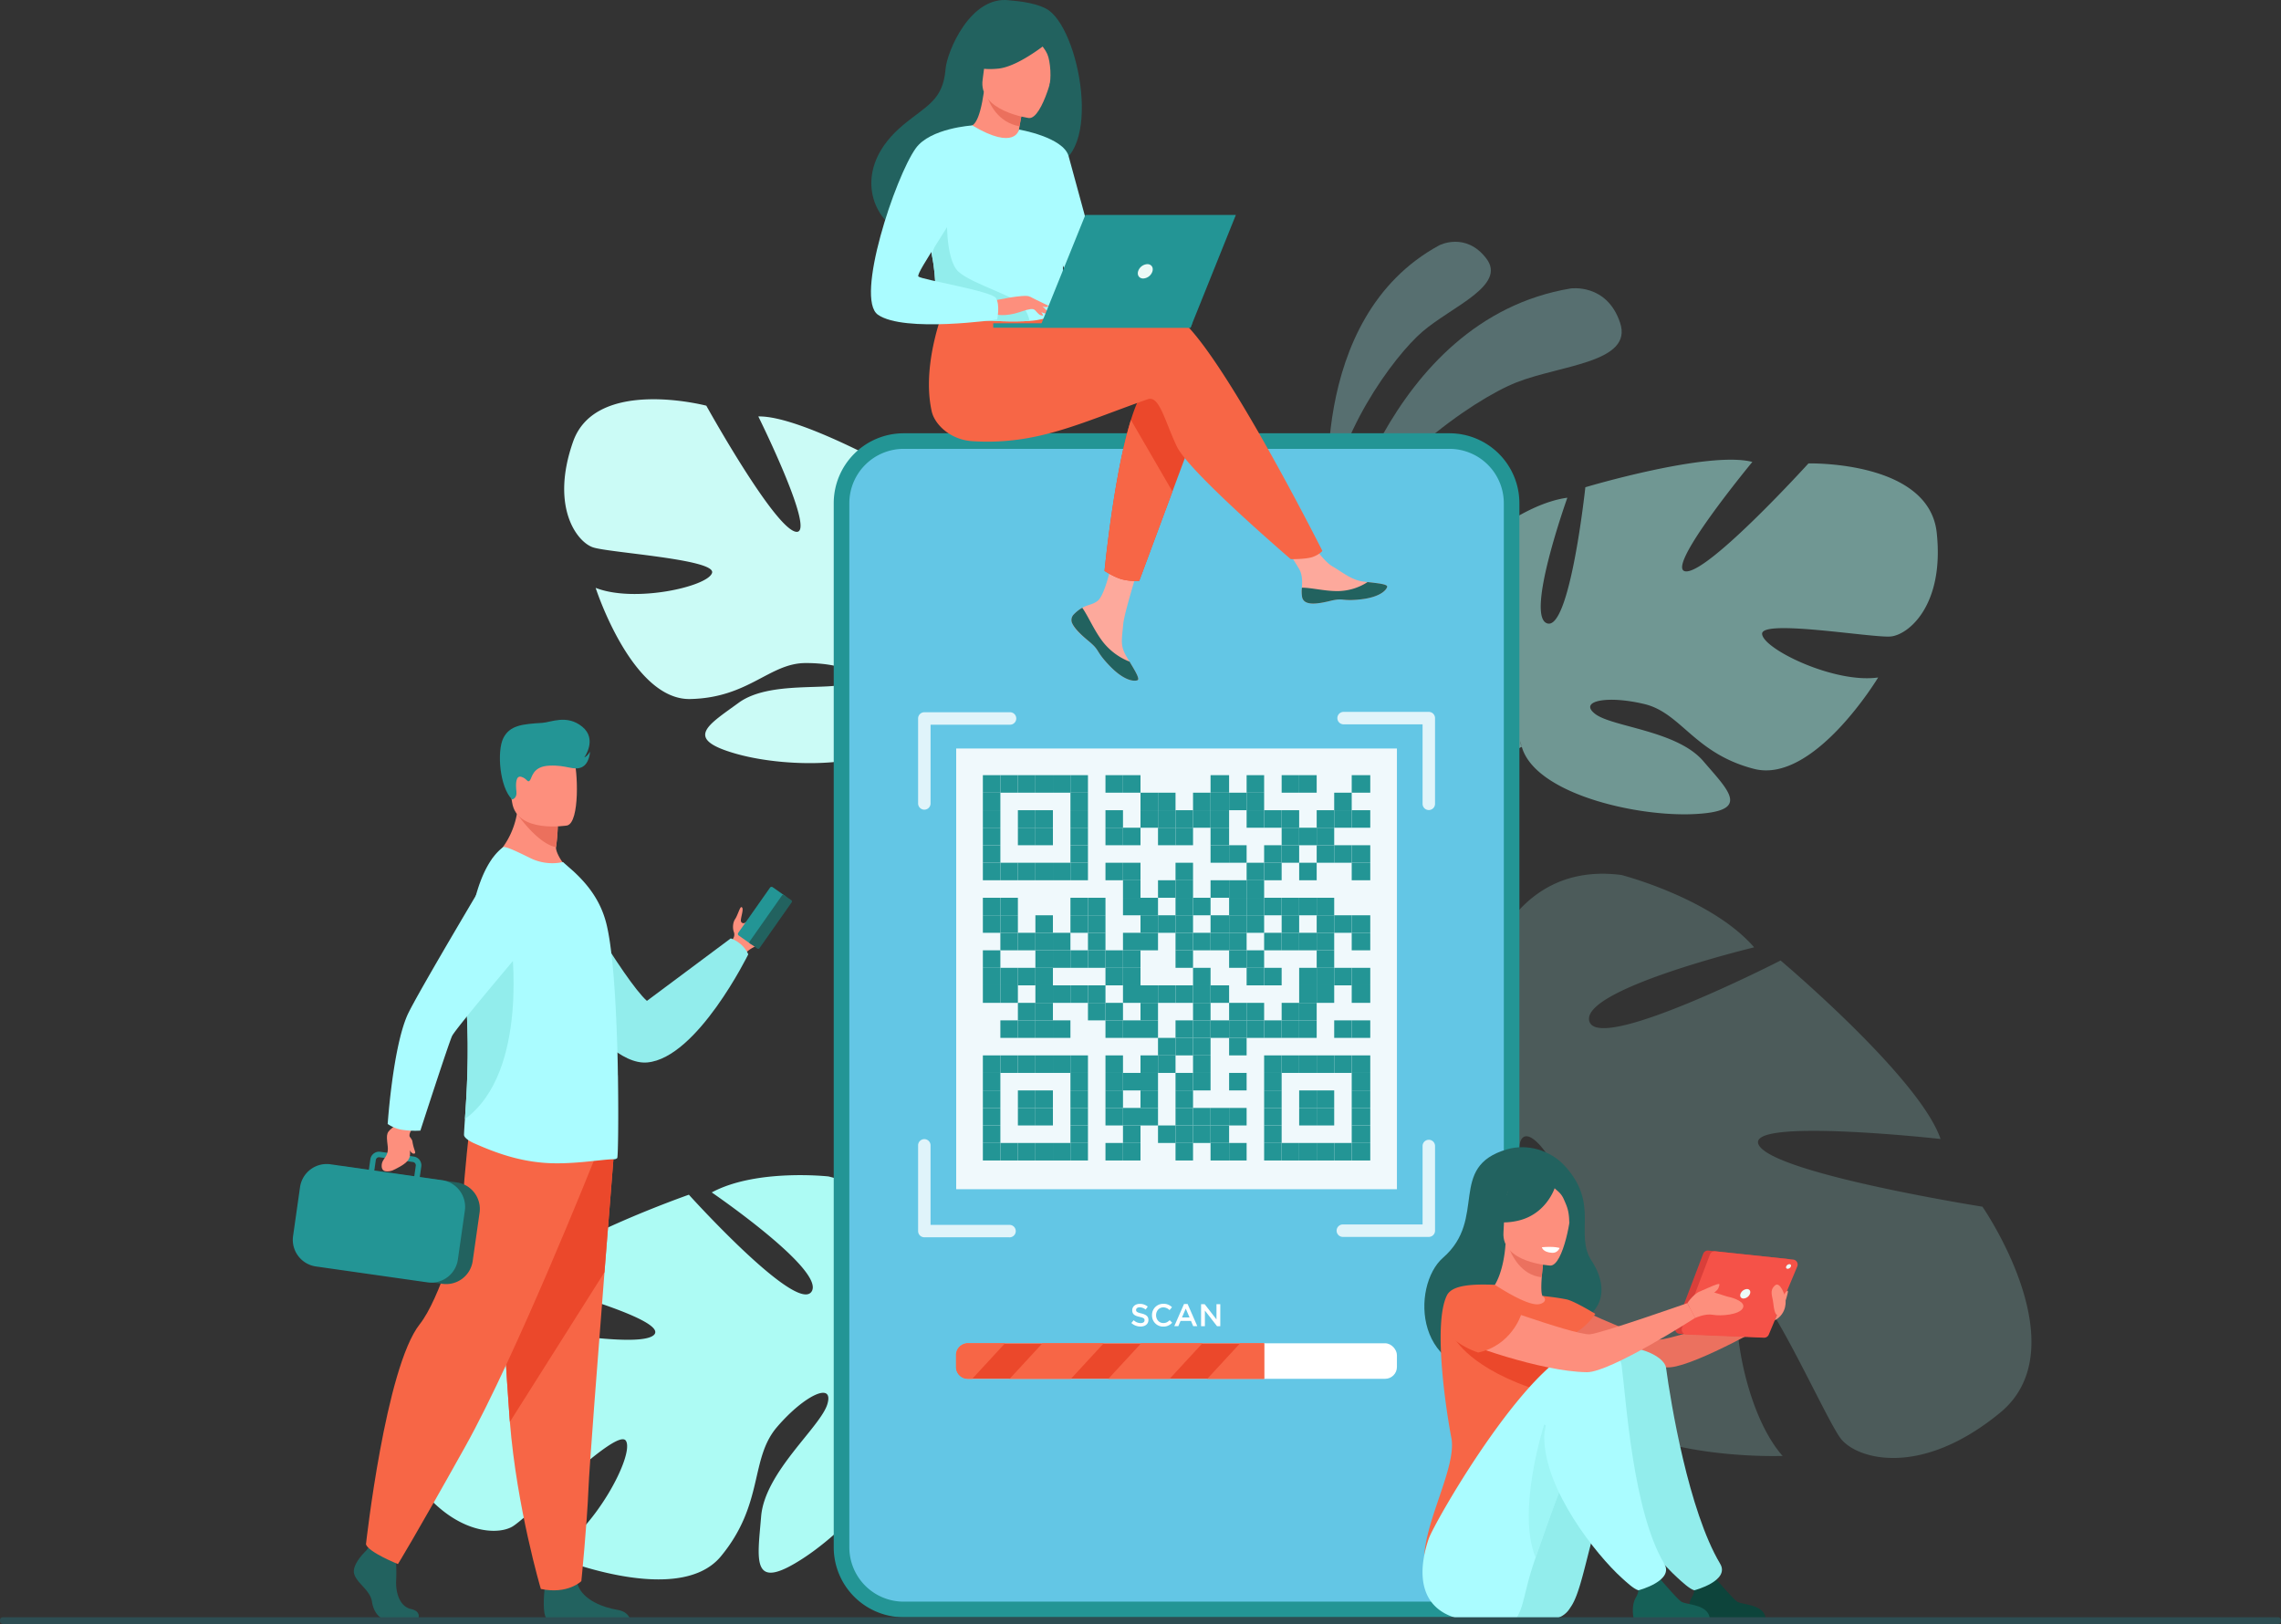 <svg xmlns="http://www.w3.org/2000/svg" viewBox="0 0 2161.94 1539.3"><rect x="0" y="0" width="2161.94" height="1539.3" fill="#333333" stroke="none"/><defs><style>.cls-1{opacity:0.3;}.cls-2{fill:#aafcff;}.cls-3{fill:#cbfbf6;}.cls-4{fill:#adfbf4;}.cls-5{opacity:0.5;}.cls-6{opacity:0.2;}.cls-7{fill:#fd8f7d;}.cls-8{fill:#239595;}.cls-9{fill:#22625f;}.cls-10{fill:#92edec;}.cls-11{fill:#f76646;}.cls-12{fill:#eb482b;}.cls-13{fill:#eb705d;}.cls-14{fill:#63c6e5;}.cls-15{opacity:0.9;}.cls-16{fill:#fff;}.cls-17{opacity:0.8;}.cls-18{fill:#eb715f;}.cls-19{fill:#0d443b;}.cls-20{fill:#156057;}.cls-21{fill:#d93f3a;}.cls-22{fill:#f55248;}.cls-23{fill:#ecfaf7;}.cls-24{fill:#fda99c;}.cls-25{fill:#2d4d52;}</style></defs><g id="Layer_2" data-name="Layer 2"><g id="_лой_1" data-name="‘лой_1"><g class="cls-1"><path class="cls-2" d="M1265.53,527.7s46.17-224.59,223-254.26c0,0,34.43-5.24,47,32.46s-56.07,40-98.08,56.5S1298.37,446.67,1265.53,527.7Z"/></g><g class="cls-1"><path class="cls-2" d="M1260.29,486.08s-23.81-184.24,103.85-253.57c0,0,25-13.09,44.59,12.48s-32.43,45.39-60.26,69.13S1264.09,415.33,1260.29,486.08Z"/></g><path class="cls-3" d="M543.15,418.69c21.66-61.62,126.3-34.16,126.3-34.16S733.39,499.85,754.16,504s-35.42-109.28-35.42-109.28c40.9-.94,140.71,56.45,140.71,56.45s-16,127.88,5.15,126.8S873,464,873,464c38.42,14.68,71.72,63.22,71.72,63.22,40.35,78-61.94,125.82-61.94,125.82s-4.58,44.43,19.16,97.54h0s5.52,9.89,10.65,26.38l-10.72-.78c-.66-2.94-1.42-5.79-2.29-8.53a.08.08,0,0,0,0-.05.56.56,0,0,0,0-.12c-.61-1.71-1.49-4.14-2.59-7.11h0v0c-2.8-6.64-4.67-11.54-5.81-15.06a0,0,0,0,1,0,0c-8.33-20.84-20.53-48.08-29.54-54.27a21.07,21.07,0,0,0,2.65-4.75L861.55,691c-21.23,37.94-113.4,37.74-163.71,23.5s-27-27,2.24-48.36,86.4-10.95,104.11-18.87-6.51-18.92-40.76-18.8-53.78,32.91-109.18,34.1-89.69-105.37-89.69-105.37c37.12,14.59,106.77-1.36,110.35-14.26s-97.37-19-112.79-24.11S521.5,480.31,543.15,418.69Z"/><path class="cls-4" d="M382.77,1387.18C344.83,1321,449,1249.47,449,1249.47s150.74,31.49,170.26,16.31-123.62-52.09-123.62-52.09c30.38-36.86,157.28-81.29,157.28-81.29s100.83,111.73,116,92.22-94.33-94.39-94.33-94.39c42.31-22.76,110.63-15.15,110.63-15.15,99.77,23.89,63.94,150.77,63.94,150.77s35.78,38,100.85,57.51h0s13,2.67,31.44,10.73l-8.87,8.87q-4.65-2.49-9.29-4.49l-.06,0-.13-.06c-2-.76-4.8-1.84-8.27-3.12h0c-8-2.6-13.76-4.69-17.75-6.37h0c-24.77-8.54-58.16-18.55-70.52-15.3a24.26,24.26,0,0,0-2.17-6c.7,1.9,1.42,3.88,2.17,6,17.34,47.72-53.18,129-104.16,162.64s-44.47,3.24-41-38.89,56.26-84.74,62.77-106.43-21.69-8.68-47.72,21.68-12,72.66-53.18,122.54S521.57,1474,521.57,1474c41.21-21.67,80.28-95.41,71.61-108.43s-91.12,71.55-107.4,81.31S420.71,1453.35,382.77,1387.18Z"/><g class="cls-5"><path class="cls-4" d="M1835.63,504.91c-7.36-68.57-121.57-65.66-121.57-65.66s-93.62,103.09-116,102.34,62.83-103.76,62.83-103.76c-41.8-10.86-158.28,24-158.28,24s-14.49,135.31-36,129.09,18.93-119.16,18.93-119.16c-43,5.8-89,47.64-89,47.64-60.34,70.45,33.24,144.31,33.24,144.31s-6,46.79-43.28,95.63h0s-8.06,8.84-17.33,24.55l11.21,1.78q2.08-4.29,4.42-8.21a.05.05,0,0,1,0-.05l.07-.11c1-1.61,2.53-3.9,4.38-6.68h0c4.49-6.16,7.59-10.74,9.62-14.08,0,0,0,0,0,0,13.6-19.4,32.73-44.45,43.5-48.63a21.55,21.55,0,0,1-1.58-5.52c.5,1.76,1,3.59,1.58,5.52,12.64,44.13,107.43,66.22,162.59,63.75s34.27-21.23,9.39-50.26S1528.3,689.19,1512,676.77s11.27-17.87,46.45-9.47,47.32,46.84,104,61.46,117.68-86.62,117.68-86.62c-41.68,6-109.42-27.22-110-41.35s104.69,4,121.78,2.5S1843,573.49,1835.63,504.91Z"/></g><g class="cls-6"><path class="cls-4" d="M1895.62,1339.12c75.66-62.09-16.66-195.37-16.66-195.37s-195.18-30.9-211.69-58,172-6.17,172-6.17c-19.64-58.06-151.63-169.18-151.63-169.18s-171.86,88.1-181.19,57.77,156.15-70.24,156.15-70.24c-40.37-46.58-125.8-68.58-125.8-68.58-130.57-16.81-145.4,151.72-145.4,151.72s-60.22,29.25-147.17,23h0s-16.75-2.69-42.6-1.46l6.6,14.68c4.47-.57,8.87-1,13.19-1.14a.09.09,0,0,1,.07,0h.19c2.72,0,6.6,0,11.34,0h0c10.8.53,18.65.64,24.19.45h0c33.61,1,78.23,4.25,91.57,13.77a31.05,31.05,0,0,1,5.32-6.17l-5.32,6.17c-42.55,49.35,5,179,50.84,242.57s51.87,24.15,67-28-28.88-127.28-26.82-156.26,30-.54,47.38,47.74-18.77,92.61,8,171.23S1689.57,1380,1689.57,1380c-39.57-44.79-52.83-151-36.5-162.71s76.71,127.35,91.78,146.47S1820,1401.2,1895.62,1339.12Z"/></g><g id="man"><path class="cls-7" d="M732.59,873.27c-3.59,9.66-9.81,20.87-16.35,23.66-7.4,3.16-10.49,7.62-10.49,7.62l-6-3.47-7.15-4.15s.17-.8.52-2.09.88-3.08,1.61-5.06a6.91,6.91,0,0,0,.84-6.36c-1.34-3.53-1.07-9,1.22-12.33s4.5-11.54,5.88-11.29c3.35.57-1.64,11.85-.21,13.94a2.47,2.47,0,0,0,3.21,1.1l.06,0c9.37-4.12,20.74-26.34,25.77-23.34C733.4,852.59,734.13,869.16,732.59,873.27Z"/><path class="cls-8" d="M700.17,886.72,711.91,895a1.84,1.84,0,0,0,2.57-.45l30.08-42.79a1.85,1.85,0,0,0-.45-2.57l-11.74-8.25a1.85,1.85,0,0,0-2.57.45l-30.08,42.79A1.85,1.85,0,0,0,700.17,886.72Z"/><path class="cls-9" d="M710.92,894.28l6.88,4.83a1.41,1.41,0,0,0,2-.34l30.58-43.51a1.42,1.42,0,0,0-.34-2l-6.88-4.83a1.41,1.41,0,0,0-2,.34l-30.58,43.51A1.42,1.42,0,0,0,710.92,894.28Z"/><path class="cls-10" d="M531.74,825.31s59.74,104.2,81.42,123.37l79.47-59.24s11.53,3.53,16.58,15.11c0,0-48.26,98.32-95.78,102.49s-114.2-117.85-114.2-117.85Z"/><path class="cls-9" d="M396.55,1534H362c-4.34-2.36-8.21-7.76-9.44-15.82-1.68-11.12-14.15-17.18-16.84-26.28S346.87,1470,346.87,1470l2.31-3,2.4-3.09,22.91,5.39s.57,5.46.91,12.41a158.79,158.79,0,0,1,.1,15.89c-.67,12.13,3.39,25.19,14.17,27.55C397.64,1526.94,397.28,1531.67,396.55,1534Z"/><path class="cls-9" d="M596.88,1534H517.94c-3.8-4.63-2.4-21.73-1.83-27.31.12-1.13.2-1.78.2-1.78s27-21.56,30.66-5c.11.51.25,1,.4,1.52,4.67,15.44,25.59,22.46,37.67,24.41C592.9,1527.09,595.8,1531.17,596.88,1534Z"/><path class="cls-11" d="M581.83,1093.39s-4.09,51.07-8.9,112.46c-6.54,83.39-14.4,185.81-15.18,205.22-1.34,33.69-6.74,87.59-6.74,87.59s-12.8,12.81-38.4,7.41c0,0-22.82-76.94-29.34-158.35-.1-1.33-.21-2.68-.31-4-6.06-82.87-15.49-257.38-15.49-257.38Z"/><path class="cls-12" d="M581.83,1093.39s-4.09,51.07-8.9,112.46l-89.66,141.87c-.1-1.33-.21-2.68-.31-4-6.06-82.87-15.49-257.38-15.49-257.38Z"/><path class="cls-11" d="M563.14,1099.46s-73.77,185-122.29,271.86-63.67,111.17-63.67,111.17-27.79-11.12-30.32-18.7c0,0,18.56-167.79,51-208.69,18.36-23.12,39.92-92.48,40.93-116.73s6.57-72.26,6.57-72.26Z"/><path class="cls-7" d="M544.78,829.84c-28.83,9.1-78.72-15.45-78.72-15.45s26.58-19.95,25.19-61.43l22.29,18,15.14,12.2A181.64,181.64,0,0,1,527,802.93c-.44,3.31,3.3,10.63,6.54,14.74C542.25,828.75,544.78,829.84,544.78,829.84Z"/><path class="cls-13" d="M528.68,783.12A181.64,181.64,0,0,1,527,802.93c-16.78-2.88-35.81-30-35.81-30a53.47,53.47,0,0,1,22.38-2Z"/><path class="cls-7" d="M537.5,782.44s-47.62,7.91-52.09-21.82-13.63-48.73,16.59-55,37.84,4.15,41.75,13.71S549.77,779.62,537.5,782.44Z"/><path class="cls-2" d="M585,1097.65a4.68,4.68,0,0,1-3,1.15c-10.83-.15-42.4,5.87-69.11,3.13-22.52-2.17-42.46-8.84-63.86-18.43-2.84-1.28-9.39-4.77-9.24-8,.1-3.48.44-8.52.88-14.87,1.51-22.1,4.15-60.1,1.58-103.94-.47-8.17-.71-16.27-.74-24.24-.22-59.42,11.56-111.68,35.24-129.37,2-1.45,14.44,4.62,25.84,10.25a47.25,47.25,0,0,0,31,3.76l10,8.8c12.13,11.26,25.41,26.56,31.18,49.81,4.92,19.77,7.8,55.44,9.39,92.39.72,16.75,1.3,33.64,1.45,49.67v.57c.14,1.59.14,3.33.14,4.92C586.32,1064.44,585.74,1097.07,585,1097.65Z"/><path class="cls-10" d="M440.66,1060.68c1.51-22.1,4.15-60.1,1.58-103.94-.47-8.17-.71-16.27-.74-24.24,9.86-23.92,17.92-41.27,17.92-41.27h24.86S502.51,1015.72,440.66,1060.68Z"/><path class="cls-9" d="M313.32,1201.76l106,15.11A25.41,25.41,0,0,0,448,1195.36l6.55-45.95A25.41,25.41,0,0,0,433,1120.75l-106-15.11a25.41,25.41,0,0,0-28.66,21.51l-6.55,45.95A25.42,25.42,0,0,0,313.32,1201.76Z"/><path class="cls-8" d="M439,1134.44h0a25.53,25.53,0,0,0-17.56-15.34h0a24.45,24.45,0,0,0-2.44-.47l-21.12-3,1.42-9.91a8.4,8.4,0,0,0-7.13-9.49l-5.51-.79-22.16-3.16-4-.57a8.4,8.4,0,0,0-9.49,7.13l-1.41,9.91-36.44-5.19a25.52,25.52,0,0,0-28.78,21.59l-6.61,46.48a25.51,25.51,0,0,0,21.59,28.77l105.83,15.08a25,25,0,0,0,5.52.18h0a25.12,25.12,0,0,0,8.26-2.09,25.46,25.46,0,0,0,15-19.69l6.63-46.47A25.19,25.19,0,0,0,439,1134.44Zm-82.81-34.88a3.13,3.13,0,0,1,2.6-2.65,3,3,0,0,1,.94,0l4.71.67,17.45,2.49,9.51,1.35a3.15,3.15,0,0,1,2.66,3.54l-1.41,9.92-37.87-5.4Z"/><path class="cls-7" d="M393.94,1065s-5.57,7.42-5.79,10.38c-1.5,20.09,7.68,22.87-16.08,34,0,0-10.15,3.87-10.32-4s7-8,5.72-19c-1.52-12.72-1.36-12.84,7-19.48l5.53-9.13Z"/><path class="cls-2" d="M379.78,1070.64a81.91,81.91,0,0,0,18.66,1s26.57-82.1,30-89.6,78.94-96.27,78.94-96.27l-31.46-78.73s-81.68,136.44-90,155.61c-13.71,31.69-18.47,102.71-18.47,102.71A34.19,34.19,0,0,0,379.78,1070.64Z"/><path class="cls-8" d="M485.37,757.76s4.89-.82,4.1-7.55-.78-15.53,4.7-13.89,5.74,6,8,3.47,2.29-13.34,18.57-14.09,22.9,4.91,30.48,1.58,8-14.79,8-14.79-2.16,4.1-5.41,5.4c0,0,12.63-17.28-2-29.13s-29.54-4.09-38-3.58c-18.65,1.13-30.69,2.25-36.79,14.5S473.41,746,485.37,757.76Z"/><path class="cls-7" d="M385.16,1073.79s5.36,5.58,5.7,7.91c1.08,7.46,3.57,10.69,2.33,11.5-2.6,1.69-6-3.84-7.68-8.8A22.62,22.62,0,0,1,385.16,1073.79Z"/></g><rect class="cls-14" x="797.6" y="418.07" width="635.1" height="1107.44" rx="58.87"/><path class="cls-8" d="M1373.83,1532.89H856.47a66.34,66.34,0,0,1-66.26-66.26V476.93a66.33,66.33,0,0,1,66.26-66.25h517.36a66.33,66.33,0,0,1,66.26,66.25v989.7A66.33,66.33,0,0,1,1373.83,1532.89ZM856.47,425.45A51.54,51.54,0,0,0,805,476.93v989.7a51.53,51.53,0,0,0,51.48,51.48h517.36a51.53,51.53,0,0,0,51.48-51.48V476.93a51.54,51.54,0,0,0-51.48-51.48Z"/><g class="cls-15"><rect class="cls-16" x="906.29" y="709.47" width="417.72" height="417.72"/></g><rect class="cls-8" x="948.16" y="1083.36" width="16.6" height="16.6"/><rect class="cls-8" x="964.76" y="1083.36" width="16.6" height="16.6"/><rect class="cls-8" x="981.36" y="1083.36" width="16.6" height="16.6"/><rect class="cls-8" x="997.96" y="1083.36" width="16.6" height="16.6"/><rect class="cls-8" x="1014.57" y="1083.36" width="16.6" height="16.6"/><rect class="cls-8" x="1047.77" y="1083.36" width="16.6" height="16.6"/><rect class="cls-8" x="1064.37" y="1083.36" width="16.6" height="16.6"/><rect class="cls-8" x="1114.17" y="1083.36" width="16.6" height="16.6"/><rect class="cls-8" x="1147.37" y="1083.36" width="17.58" height="16.6"/><rect class="cls-8" x="1164.95" y="1083.36" width="16.6" height="16.6"/><rect class="cls-8" x="1198.15" y="1083.36" width="16.6" height="16.6"/><rect class="cls-8" x="1214.75" y="1083.36" width="16.6" height="16.6"/><rect class="cls-8" x="1231.36" y="1083.36" width="16.6" height="16.6"/><rect class="cls-8" x="1247.96" y="1083.36" width="16.6" height="16.6"/><rect class="cls-8" x="1264.56" y="1083.36" width="16.6" height="16.6"/><rect class="cls-8" x="1281.16" y="1083.36" width="17.58" height="16.6"/><rect class="cls-8" x="931.56" y="1083.36" width="16.6" height="16.6"/><rect class="cls-8" x="1014.57" y="1066.76" width="16.6" height="16.6"/><rect class="cls-8" x="1064.37" y="1066.76" width="16.6" height="16.6"/><rect class="cls-8" x="1097.57" y="1066.76" width="16.6" height="16.6"/><rect class="cls-8" x="1114.17" y="1066.76" width="16.6" height="16.6"/><rect class="cls-8" x="1130.77" y="1066.76" width="16.6" height="16.6"/><rect class="cls-8" x="1147.37" y="1066.76" width="17.58" height="16.6"/><rect class="cls-8" x="1198.15" y="1066.76" width="16.6" height="16.6"/><rect class="cls-8" x="1281.16" y="1066.76" width="17.58" height="16.6"/><rect class="cls-8" x="931.56" y="1066.76" width="16.6" height="16.6"/><rect class="cls-8" x="964.76" y="1050.15" width="16.6" height="16.6"/><rect class="cls-8" x="981.36" y="1050.15" width="16.6" height="16.6"/><rect class="cls-8" x="1014.57" y="1050.15" width="16.6" height="16.6"/><rect class="cls-8" x="1047.77" y="1050.15" width="16.6" height="16.6"/><rect class="cls-8" x="1064.37" y="1050.15" width="16.6" height="16.6"/><rect class="cls-8" x="1080.97" y="1050.15" width="16.6" height="16.6"/><rect class="cls-8" x="1114.17" y="1050.15" width="16.6" height="16.6"/><rect class="cls-8" x="1130.77" y="1050.15" width="16.6" height="16.6"/><rect class="cls-8" x="1147.37" y="1050.15" width="17.58" height="16.6"/><rect class="cls-8" x="1164.95" y="1050.15" width="16.6" height="16.6"/><rect class="cls-8" x="1198.15" y="1050.15" width="16.6" height="16.6"/><rect class="cls-8" x="1231.36" y="1050.15" width="16.6" height="16.6"/><rect class="cls-8" x="1247.96" y="1050.15" width="16.6" height="16.6"/><rect class="cls-8" x="1281.16" y="1050.15" width="17.58" height="16.6"/><rect class="cls-8" x="931.56" y="1050.15" width="16.6" height="16.6"/><rect class="cls-8" x="964.76" y="1033.55" width="16.6" height="16.6"/><rect class="cls-8" x="981.36" y="1033.55" width="16.6" height="16.6"/><rect class="cls-8" x="1014.57" y="1033.55" width="16.6" height="16.6"/><rect class="cls-8" x="1047.77" y="1033.55" width="16.6" height="16.6"/><rect class="cls-8" x="1080.97" y="1033.55" width="16.6" height="16.6"/><rect class="cls-8" x="1114.17" y="1033.55" width="16.6" height="16.6"/><rect class="cls-8" x="1198.15" y="1033.55" width="16.6" height="16.6"/><rect class="cls-8" x="1231.36" y="1033.55" width="16.6" height="16.6"/><rect class="cls-8" x="1247.96" y="1033.55" width="16.6" height="16.6"/><rect class="cls-8" x="1281.16" y="1033.55" width="17.58" height="16.6"/><rect class="cls-8" x="931.56" y="1033.55" width="16.6" height="16.6"/><rect class="cls-8" x="1014.57" y="1016.95" width="16.6" height="16.6"/><rect class="cls-8" x="1047.77" y="1016.95" width="16.6" height="16.6"/><rect class="cls-8" x="1064.37" y="1016.95" width="16.6" height="16.6"/><rect class="cls-8" x="1080.97" y="1016.95" width="16.6" height="16.6"/><rect class="cls-8" x="1114.17" y="1016.95" width="16.6" height="16.6"/><rect class="cls-8" x="1130.77" y="1016.95" width="16.6" height="16.6"/><rect class="cls-8" x="1164.95" y="1016.95" width="16.6" height="16.6"/><rect class="cls-8" x="1198.15" y="1016.95" width="16.6" height="16.6"/><rect class="cls-8" x="1281.16" y="1016.95" width="17.58" height="16.6"/><rect class="cls-8" x="931.56" y="1016.95" width="16.6" height="16.6"/><rect class="cls-8" x="948.16" y="1000.35" width="16.6" height="16.6"/><rect class="cls-8" x="964.76" y="1000.35" width="16.6" height="16.6"/><rect class="cls-8" x="981.36" y="1000.35" width="16.6" height="16.6"/><rect class="cls-8" x="997.96" y="1000.35" width="16.6" height="16.6"/><rect class="cls-8" x="1014.57" y="1000.35" width="16.6" height="16.6"/><rect class="cls-8" x="1047.77" y="1000.35" width="16.6" height="16.6"/><rect class="cls-8" x="1080.97" y="1000.35" width="16.6" height="16.6"/><rect class="cls-8" x="1097.57" y="1000.35" width="16.6" height="16.6"/><rect class="cls-8" x="1130.77" y="1000.35" width="16.6" height="16.6"/><rect class="cls-8" x="1198.15" y="1000.35" width="16.6" height="16.6"/><rect class="cls-8" x="1214.75" y="1000.35" width="16.6" height="16.6"/><rect class="cls-8" x="1231.36" y="1000.35" width="16.6" height="16.6"/><rect class="cls-8" x="1247.96" y="1000.35" width="16.6" height="16.6"/><rect class="cls-8" x="1264.56" y="1000.35" width="16.6" height="16.6"/><rect class="cls-8" x="1281.16" y="1000.35" width="17.58" height="16.6"/><rect class="cls-8" x="931.56" y="1000.35" width="16.6" height="16.6"/><rect class="cls-8" x="1097.57" y="983.75" width="16.6" height="16.6"/><rect class="cls-8" x="1114.17" y="983.75" width="16.6" height="16.6"/><rect class="cls-8" x="1130.77" y="983.75" width="16.6" height="16.6"/><rect class="cls-8" x="1164.95" y="983.75" width="16.6" height="16.6"/><rect class="cls-8" x="948.16" y="967.15" width="16.6" height="16.6"/><rect class="cls-8" x="964.76" y="967.15" width="16.6" height="16.6"/><rect class="cls-8" x="981.36" y="967.15" width="16.6" height="16.6"/><rect class="cls-8" x="997.96" y="967.15" width="16.6" height="16.6"/><rect class="cls-8" x="1047.77" y="967.15" width="16.6" height="16.6"/><rect class="cls-8" x="1064.37" y="967.15" width="16.6" height="16.6"/><rect class="cls-8" x="1080.97" y="967.15" width="16.6" height="16.6"/><rect class="cls-8" x="1114.17" y="967.15" width="16.6" height="16.6"/><rect class="cls-8" x="1130.77" y="967.15" width="16.6" height="16.6"/><rect class="cls-8" x="1147.37" y="967.15" width="17.58" height="16.6"/><rect class="cls-8" x="1164.95" y="967.15" width="16.6" height="16.6"/><rect class="cls-8" x="1181.55" y="967.15" width="16.6" height="16.6"/><rect class="cls-8" x="1198.15" y="967.15" width="16.6" height="16.6"/><rect class="cls-8" x="1214.75" y="967.15" width="16.6" height="16.6"/><rect class="cls-8" x="1231.36" y="967.15" width="16.6" height="16.6"/><rect class="cls-8" x="1264.56" y="967.15" width="16.6" height="16.6"/><rect class="cls-8" x="1281.16" y="967.15" width="17.58" height="16.6"/><rect class="cls-8" x="964.76" y="950.55" width="16.6" height="16.6"/><rect class="cls-8" x="981.36" y="950.55" width="16.6" height="16.6"/><rect class="cls-8" x="1031.17" y="950.55" width="16.6" height="16.6"/><rect class="cls-8" x="1047.77" y="950.55" width="16.6" height="16.6"/><rect class="cls-8" x="1080.97" y="950.55" width="16.6" height="16.6"/><rect class="cls-8" x="1130.77" y="950.55" width="16.6" height="16.6"/><rect class="cls-8" x="1164.95" y="950.55" width="16.6" height="16.6"/><rect class="cls-8" x="1181.55" y="950.55" width="16.6" height="16.6"/><rect class="cls-8" x="1214.75" y="950.55" width="16.6" height="16.6"/><rect class="cls-8" x="1231.36" y="950.55" width="16.6" height="16.6"/><rect class="cls-8" x="948.16" y="933.95" width="16.6" height="16.6"/><rect class="cls-8" x="981.36" y="933.95" width="16.6" height="16.6"/><rect class="cls-8" x="997.96" y="933.95" width="16.6" height="16.6"/><rect class="cls-8" x="1014.57" y="933.95" width="16.6" height="16.6"/><rect class="cls-8" x="1031.17" y="933.95" width="16.6" height="16.6"/><rect class="cls-8" x="1064.37" y="933.95" width="16.6" height="16.6"/><rect class="cls-8" x="1080.97" y="933.95" width="16.6" height="16.6"/><rect class="cls-8" x="1097.57" y="933.95" width="16.6" height="16.6"/><rect class="cls-8" x="1114.17" y="933.95" width="16.6" height="16.6"/><rect class="cls-8" x="1130.77" y="933.95" width="16.6" height="16.6"/><rect class="cls-8" x="1147.37" y="933.95" width="17.58" height="16.6"/><rect class="cls-8" x="1231.36" y="933.95" width="16.6" height="16.6"/><rect class="cls-8" x="1247.96" y="933.95" width="16.6" height="16.6"/><rect class="cls-8" x="1281.16" y="933.95" width="17.58" height="16.6"/><rect class="cls-8" x="931.56" y="933.95" width="16.6" height="16.6"/><rect class="cls-8" x="948.16" y="917.35" width="16.6" height="16.6"/><rect class="cls-8" x="964.76" y="917.35" width="16.6" height="16.6"/><rect class="cls-8" x="981.36" y="917.35" width="16.6" height="16.6"/><rect class="cls-8" x="1047.77" y="917.35" width="16.6" height="16.6"/><rect class="cls-8" x="1064.37" y="917.35" width="16.6" height="16.6"/><rect class="cls-8" x="1130.77" y="917.35" width="16.6" height="16.6"/><rect class="cls-8" x="1181.55" y="917.35" width="16.6" height="16.6"/><rect class="cls-8" x="1198.15" y="917.35" width="16.6" height="16.6"/><rect class="cls-8" x="1231.36" y="917.35" width="16.6" height="16.6"/><rect class="cls-8" x="1247.96" y="917.35" width="16.6" height="16.6"/><rect class="cls-8" x="1264.56" y="917.35" width="16.6" height="16.6"/><rect class="cls-8" x="1281.16" y="917.35" width="17.58" height="16.6"/><rect class="cls-8" x="931.56" y="917.35" width="16.6" height="16.6"/><rect class="cls-8" x="981.36" y="900.75" width="16.6" height="16.6"/><rect class="cls-8" x="997.96" y="900.75" width="16.6" height="16.6"/><rect class="cls-8" x="1014.57" y="900.75" width="16.6" height="16.6"/><rect class="cls-8" x="1031.17" y="900.75" width="16.6" height="16.6"/><rect class="cls-8" x="1047.77" y="900.75" width="16.6" height="16.6"/><rect class="cls-8" x="1064.37" y="900.75" width="16.6" height="16.6"/><rect class="cls-8" x="1114.17" y="900.75" width="16.6" height="16.6"/><rect class="cls-8" x="1164.95" y="900.75" width="16.6" height="16.6"/><rect class="cls-8" x="1181.55" y="900.75" width="16.6" height="16.6"/><rect class="cls-8" x="1247.96" y="900.75" width="16.6" height="16.6"/><rect class="cls-8" x="931.56" y="900.75" width="16.6" height="16.6"/><rect class="cls-8" x="948.16" y="884.15" width="16.6" height="16.6"/><rect class="cls-8" x="964.76" y="884.15" width="16.6" height="16.6"/><rect class="cls-8" x="981.36" y="884.15" width="16.6" height="16.6"/><rect class="cls-8" x="997.96" y="884.15" width="16.6" height="16.6"/><rect class="cls-8" x="1031.17" y="884.15" width="16.6" height="16.6"/><rect class="cls-8" x="1064.37" y="884.15" width="16.6" height="16.6"/><rect class="cls-8" x="1080.97" y="884.15" width="16.6" height="16.6"/><rect class="cls-8" x="1114.17" y="884.15" width="16.6" height="16.6"/><rect class="cls-8" x="1130.77" y="884.15" width="16.6" height="16.6"/><rect class="cls-8" x="1147.37" y="884.15" width="17.58" height="16.6"/><rect class="cls-8" x="1164.95" y="884.15" width="16.6" height="16.6"/><rect class="cls-8" x="1198.15" y="884.15" width="16.6" height="16.6"/><rect class="cls-8" x="1214.75" y="884.15" width="16.6" height="16.6"/><rect class="cls-8" x="1231.36" y="884.15" width="16.6" height="16.6"/><rect class="cls-8" x="1247.96" y="884.15" width="16.6" height="16.6"/><rect class="cls-8" x="1281.16" y="884.15" width="17.58" height="16.6"/><rect class="cls-8" x="948.16" y="867.55" width="16.6" height="16.6"/><rect class="cls-8" x="981.36" y="867.55" width="16.6" height="16.6"/><rect class="cls-8" x="1014.57" y="867.55" width="16.6" height="16.6"/><rect class="cls-8" x="1031.17" y="867.55" width="16.6" height="16.6"/><rect class="cls-8" x="1080.97" y="867.55" width="16.6" height="16.6"/><rect class="cls-8" x="1097.57" y="867.55" width="16.6" height="16.6"/><rect class="cls-8" x="1114.17" y="867.55" width="16.6" height="16.6"/><rect class="cls-8" x="1147.37" y="867.55" width="17.58" height="16.6"/><rect class="cls-8" x="1164.95" y="867.55" width="16.6" height="16.6"/><rect class="cls-8" x="1181.55" y="867.55" width="16.6" height="16.6"/><rect class="cls-8" x="1214.75" y="867.55" width="16.6" height="16.6"/><rect class="cls-8" x="1247.96" y="867.55" width="16.6" height="16.6"/><rect class="cls-8" x="1264.56" y="867.55" width="16.6" height="16.6"/><rect class="cls-8" x="1281.16" y="867.55" width="17.58" height="16.6"/><rect class="cls-8" x="931.56" y="867.55" width="16.6" height="16.6"/><rect class="cls-8" x="948.16" y="850.95" width="16.6" height="16.6"/><rect class="cls-8" x="1014.57" y="850.95" width="16.6" height="16.6"/><rect class="cls-8" x="1031.17" y="850.95" width="16.6" height="16.6"/><rect class="cls-8" x="1064.37" y="850.95" width="16.6" height="16.6"/><rect class="cls-8" x="1080.97" y="850.95" width="16.6" height="16.6"/><rect class="cls-8" x="1114.17" y="850.95" width="16.6" height="16.6"/><rect class="cls-8" x="1130.77" y="850.95" width="16.6" height="16.6"/><rect class="cls-8" x="1164.95" y="850.95" width="16.6" height="16.6"/><rect class="cls-8" x="1181.55" y="850.95" width="16.6" height="16.6"/><rect class="cls-8" x="1198.15" y="850.95" width="16.6" height="16.6"/><rect class="cls-8" x="1214.75" y="850.95" width="16.6" height="16.6"/><rect class="cls-8" x="1231.36" y="850.95" width="16.6" height="16.6"/><rect class="cls-8" x="1247.96" y="850.95" width="16.6" height="16.6"/><rect class="cls-8" x="931.56" y="850.95" width="16.6" height="16.6"/><rect class="cls-8" x="1064.37" y="834.35" width="16.6" height="16.6"/><rect class="cls-8" x="1097.57" y="834.35" width="16.6" height="16.6"/><rect class="cls-8" x="1114.17" y="834.35" width="16.6" height="16.6"/><rect class="cls-8" x="1147.37" y="834.35" width="17.58" height="16.6"/><rect class="cls-8" x="1164.95" y="834.35" width="16.6" height="16.6"/><rect class="cls-8" x="1181.55" y="834.35" width="16.6" height="16.6"/><rect class="cls-8" x="948.16" y="817.75" width="16.6" height="16.6"/><rect class="cls-8" x="964.76" y="817.75" width="16.6" height="16.6"/><rect class="cls-8" x="981.36" y="817.75" width="16.6" height="16.6"/><rect class="cls-8" x="997.96" y="817.75" width="16.6" height="16.6"/><rect class="cls-8" x="1014.57" y="817.75" width="16.6" height="16.6"/><rect class="cls-8" x="1047.77" y="817.75" width="16.6" height="16.6"/><rect class="cls-8" x="1064.37" y="817.75" width="16.6" height="16.6"/><rect class="cls-8" x="1114.17" y="817.75" width="16.6" height="16.6"/><rect class="cls-8" x="1181.55" y="817.75" width="16.6" height="16.6"/><rect class="cls-8" x="1198.15" y="817.75" width="16.6" height="16.6"/><rect class="cls-8" x="1231.36" y="817.75" width="16.6" height="16.6"/><rect class="cls-8" x="1281.16" y="817.75" width="17.58" height="16.6"/><rect class="cls-8" x="931.56" y="817.75" width="16.6" height="16.6"/><rect class="cls-8" x="1014.57" y="801.15" width="16.6" height="16.6"/><rect class="cls-8" x="1147.37" y="801.15" width="17.58" height="16.6"/><rect class="cls-8" x="1164.95" y="801.15" width="16.6" height="16.6"/><rect class="cls-8" x="1198.15" y="801.15" width="16.6" height="16.6"/><rect class="cls-8" x="1214.75" y="801.15" width="16.6" height="16.6"/><rect class="cls-8" x="1247.96" y="801.15" width="16.6" height="16.6"/><rect class="cls-8" x="1264.56" y="801.15" width="16.6" height="16.6"/><rect class="cls-8" x="1281.16" y="801.15" width="17.58" height="16.6"/><rect class="cls-8" x="931.56" y="801.15" width="16.6" height="16.6"/><rect class="cls-8" x="964.76" y="784.55" width="16.6" height="16.6"/><rect class="cls-8" x="981.36" y="784.55" width="16.6" height="16.6"/><rect class="cls-8" x="1014.57" y="784.55" width="16.6" height="16.6"/><rect class="cls-8" x="1047.77" y="784.55" width="16.6" height="16.6"/><rect class="cls-8" x="1064.37" y="784.55" width="16.6" height="16.6"/><rect class="cls-8" x="1097.57" y="784.55" width="16.6" height="16.6"/><rect class="cls-8" x="1114.17" y="784.55" width="16.6" height="16.6"/><rect class="cls-8" x="1147.37" y="784.55" width="17.58" height="16.6"/><rect class="cls-8" x="1214.75" y="784.55" width="16.6" height="16.6"/><rect class="cls-8" x="1231.36" y="784.55" width="16.6" height="16.6"/><rect class="cls-8" x="1247.96" y="784.55" width="16.6" height="16.6"/><rect class="cls-8" x="931.56" y="784.55" width="16.6" height="16.6"/><rect class="cls-8" x="964.76" y="767.95" width="16.6" height="16.6"/><rect class="cls-8" x="981.36" y="767.95" width="16.6" height="16.6"/><rect class="cls-8" x="1014.57" y="767.95" width="16.6" height="16.6"/><rect class="cls-8" x="1047.77" y="767.95" width="16.6" height="16.6"/><rect class="cls-8" x="1080.97" y="767.95" width="16.6" height="16.6"/><rect class="cls-8" x="1097.57" y="767.95" width="16.6" height="16.6"/><rect class="cls-8" x="1114.17" y="767.95" width="16.6" height="16.6"/><rect class="cls-8" x="1130.77" y="767.95" width="16.6" height="16.6"/><rect class="cls-8" x="1147.37" y="767.95" width="17.58" height="16.6"/><rect class="cls-8" x="1181.55" y="767.95" width="16.6" height="16.6"/><rect class="cls-8" x="1198.15" y="767.95" width="16.6" height="16.6"/><rect class="cls-8" x="1214.75" y="767.95" width="16.6" height="16.6"/><rect class="cls-8" x="1247.96" y="767.95" width="16.6" height="16.6"/><rect class="cls-8" x="1264.56" y="767.95" width="16.6" height="16.6"/><rect class="cls-8" x="1281.16" y="767.95" width="17.58" height="16.6"/><rect class="cls-8" x="931.56" y="767.95" width="16.6" height="16.6"/><rect class="cls-8" x="1014.57" y="751.35" width="16.6" height="16.6"/><rect class="cls-8" x="1080.97" y="751.35" width="16.6" height="16.6"/><rect class="cls-8" x="1097.57" y="751.35" width="16.6" height="16.6"/><rect class="cls-8" x="1130.77" y="751.35" width="16.6" height="16.6"/><rect class="cls-8" x="1147.37" y="751.35" width="17.58" height="16.6"/><rect class="cls-8" x="1164.95" y="751.35" width="16.6" height="16.6"/><rect class="cls-8" x="1181.55" y="751.35" width="16.6" height="16.6"/><rect class="cls-8" x="1264.56" y="751.35" width="16.6" height="16.6"/><rect class="cls-8" x="931.56" y="751.35" width="16.6" height="16.6"/><rect class="cls-8" x="948.16" y="734.74" width="16.6" height="16.6"/><rect class="cls-8" x="964.76" y="734.74" width="16.6" height="16.6"/><rect class="cls-8" x="981.36" y="734.74" width="16.6" height="16.6"/><rect class="cls-8" x="997.96" y="734.74" width="16.6" height="16.6"/><rect class="cls-8" x="1014.57" y="734.74" width="16.6" height="16.6"/><rect class="cls-8" x="1047.77" y="734.74" width="16.6" height="16.6"/><rect class="cls-8" x="1064.37" y="734.74" width="16.6" height="16.6"/><rect class="cls-8" x="1147.37" y="734.74" width="17.58" height="16.6"/><rect class="cls-8" x="1181.55" y="734.74" width="16.6" height="16.6"/><rect class="cls-8" x="1214.75" y="734.74" width="16.6" height="16.6"/><rect class="cls-8" x="1231.36" y="734.74" width="16.6" height="16.6"/><rect class="cls-8" x="1281.16" y="734.74" width="17.58" height="16.6"/><rect class="cls-8" x="931.56" y="734.74" width="16.6" height="16.6"/><g class="cls-17"><path class="cls-16" d="M876.08,767.44a5.91,5.91,0,0,1-5.9-5.91V681a5.9,5.9,0,0,1,5.9-5.9h81.24a5.9,5.9,0,0,1,0,11.8H882v74.61A5.91,5.91,0,0,1,876.08,767.44Z"/><path class="cls-16" d="M1354.22,767.8a5.9,5.9,0,0,1-5.9-5.91V686.56h-74.61a5.91,5.91,0,1,1,0-11.81h80.51a5.92,5.92,0,0,1,5.91,5.91v81.23A5.91,5.91,0,0,1,1354.22,767.8Z"/></g><g class="cls-17"><path class="cls-16" d="M1354.22,1172.4H1273a5.91,5.91,0,1,1,0-11.81h75.33V1086a5.91,5.91,0,0,1,11.81,0v80.51A5.92,5.92,0,0,1,1354.22,1172.4Z"/><path class="cls-16" d="M956.59,1172.76H876.08a5.91,5.91,0,0,1-5.9-5.91v-81.23a5.9,5.9,0,1,1,11.8,0V1161h74.61a5.91,5.91,0,1,1,0,11.81Z"/></g><rect class="cls-16" x="906.29" y="1273.22" width="417.71" height="33.67" rx="11.19"/><path class="cls-12" d="M1198.15,1273.22v33.67H917.49a11.22,11.22,0,0,1-11.2-11.19v-11.29a11.23,11.23,0,0,1,11.2-11.19Z"/><polygon class="cls-11" points="1139.67 1273.22 1108.62 1306.89 1050.51 1306.89 1081.57 1273.22 1139.67 1273.22"/><polygon class="cls-11" points="1198.15 1273.22 1198.15 1306.89 1144.3 1306.89 1175.36 1273.22 1198.15 1273.22"/><polygon class="cls-11" points="1046.12 1273.22 1015.06 1306.89 956.96 1306.89 988.02 1273.22 1046.12 1273.22"/><path class="cls-11" d="M952.57,1273.22l-31.06,33.67h-4.26a11.22,11.22,0,0,1-11.19-11.19v-11.29a11.23,11.23,0,0,1,11.19-11.19Z"/><path class="cls-16" d="M1072.31,1254l2.21-2.63a9.61,9.61,0,0,0,6.59,2.72c2.27,0,3.7-1,3.7-2.69s-.84-2.3-4.72-3.22c-4.44-1-6.95-2.36-6.95-6.26,0-3.58,3-6.06,7.13-6.06a11.57,11.57,0,0,1,7.58,2.62l-2,2.78a9.51,9.51,0,0,0-5.67-2.15c-2.14,0-3.4,1.1-3.4,2.54,0,1.61,1,2.32,5,3.28,4.41,1.07,6.71,2.65,6.71,6.17,0,3.91-3.08,6.24-7.46,6.24A12.89,12.89,0,0,1,1072.31,1254Z"/><path class="cls-16" d="M1091.88,1246.61a10.56,10.56,0,0,1,10.77-10.8,10.87,10.87,0,0,1,8.17,3.25l-2.35,2.72a8.27,8.27,0,0,0-5.85-2.6c-4,0-6.89,3.28-6.89,7.43s2.89,7.43,6.89,7.43c2.56,0,4.2-1,6-2.72l2.36,2.39a10.79,10.79,0,0,1-8.47,3.7A10.52,10.52,0,0,1,1091.88,1246.61Z"/><path class="cls-16" d="M1122.22,1236h3.4l9.19,21h-3.88l-2.12-5h-9.87l-2.15,5H1113Zm5.25,12.74-3.61-8.36-3.58,8.36Z"/><path class="cls-16" d="M1138.39,1236.17h3.4l11.19,14.44v-14.44h3.61v20.88h-3.07L1142,1242.19v14.86h-3.61Z"/><g id="girl_2" data-name="girl 2"><path class="cls-9" d="M1428.37,1089.38c19.26-5.61,41,.83,54.61,15.59,33.62,36.52,8.83,64.67,25.66,90.23,10.16,15.44,18.7,42.49-12.8,58.49-14.56,7.4-57.95,46.06-66.83,47-90,9.24-91.65-82.09-61.3-108.56C1410.36,1154.91,1371.39,1106,1428.37,1089.38Z"/><path class="cls-18" d="M1475.42,1230.59s82.17,39.8,97.56,39.13,111.59-34.55,111.59-34.55l-2.42,16.31s-73.18,42.1-98.77,44.48c-25.19,2.35-111.33-22.61-119.65-27.87S1451.26,1235.92,1475.42,1230.59Z"/><path class="cls-7" d="M1484.47,1268.13a81.45,81.45,0,0,1-28.51,12.13c-43.93,10.15-60.77-27-67.1-52.47a37.84,37.84,0,0,1,14.89-4.58c3.18-.37,6.52-.62,9.28-.76,4.94-3.78,12.29-19.24,13.91-43.26l2.07.56,34.63,9.48s-1.59,11-2.37,21.41c-.6,8.14-.69,15.92.85,17.82,2.7.59,4.32,1,4.32,1l0,0A222.58,222.58,0,0,1,1484.47,1268.13Z"/><path class="cls-18" d="M1463.64,1189.23s-1.59,11-2.36,21.41c-19.62-2-28.73-20.64-32.27-30.88Z"/><path class="cls-7" d="M1469.5,1199.57S1422.93,1197,1425,1168s-2.59-48.82,27.23-48.4,34.81,11.88,36.48,21.72S1481.66,1199.49,1469.5,1199.57Z"/><path class="cls-9" d="M1488.46,1125.13c-6.57-9.23-12.14-7.71-15.37-5.31-24.42-15.8-42.28,3.69-42.28,3.69a55.5,55.5,0,0,1-20.45,31.4s8.26,6.6,28,2.22c25.27-5.6,33.94-27.52,35.12-30.88,2.66,2.75,6.09,4.5,8.72,10.47,3.13,7.1,5.09,11.22,5.15,22.87C1487.36,1159.59,1498.3,1139,1488.46,1125.13Z"/><path class="cls-11" d="M1375.6,1362.8c-4.2-21.49-17.92-107.38-4.2-135,4.92-9.93,24.24-10.83,45.44-10,6.6,4.26,31.73,20.35,42.06,18.35l.58-.14c4.86-1.22,6.7-4.63,2.64-7.58a216.53,216.53,0,0,1,22.35,3.12c7.36,1.38,27.59,13.8,27.59,13.8s-9.17,14.26-23.93,20.5c2.51,22.44-1.22,32.34-24.49,84.16-19.67,43.81,2.65,83.25,2.65,83.25s-115.79,93.09-116.43,45.69C1349.37,1443.3,1381,1390.28,1375.6,1362.8Z"/><path class="cls-10" d="M1472,1534.51a21.55,21.55,0,0,0,15.49-9.42c.55-.84,1.15-1.74,1.79-2.7,13.18-20,18.3-81.05,48-146.15,7.22-15.85,33.14-18.7,40.21-36.61,0,0,17.39-58.07-33.3-59.78s-135.76,161.56-137.1,178.69C1405.77,1475.13,1373.55,1545.63,1472,1534.51Z"/><path class="cls-19" d="M1673.51,1534.18h-72.15s-2.7-11.82,2-19.86c4.19-7.11,2.58-11.16-.52-17a27.48,27.48,0,0,0,12.15,2.35c3.59-.21,7.4-1.89,10.73-3.87,3.1,3.63,16.4,19.1,20.56,22.17C1651,1521.4,1672.06,1520.16,1673.51,1534.18Z"/><path class="cls-10" d="M1579.12,1296.64c4.34,32.57,21.31,135.37,51.23,185.52,9.65,16.17-24.3,25.24-24.49,25.19-4.55-1.19-12.14-8.45-15.64-11.6-24.29-21.9-73.62-83.91-73.62-133.62,0-24.24-.42-70.53,17.2-82.29C1544.66,1272.59,1577.39,1283.7,1579.12,1296.64Z"/><path class="cls-12" d="M1378.43,1268.09s14.65,29.78,83,50.83,29.26-31.83,29.26-31.83l-95.55-33.4Z"/><path class="cls-2" d="M1436.8,1534.59a53.45,53.45,0,0,0,6-13.63c3.88-13.61,5.26-23.51,12.71-44.71,7.83-22.26,17.11-49.64,28.71-78.13,3.58-8.79,7.38-17.69,11.43-26.58,7.22-15.85,27.08-13.66,34.15-31.58,0,0,27.58-62.1-23.11-63.81s-147,166.13-152.56,182.39C1348,1476.33,1326.27,1551.64,1436.8,1534.59Z"/><path class="cls-20" d="M1620.54,1534.18h-72.15s-2.69-11.82,2-19.86c4.2-7.11,2.59-11.16-.52-17a27.53,27.53,0,0,0,12.16,2.35c3.59-.21,7.39-1.89,10.73-3.87,3.1,3.63,16.4,19.1,20.55,22.17C1598.07,1521.4,1619.09,1520.16,1620.54,1534.18Z"/><g class="cls-5"><path class="cls-10" d="M1455.48,1476.25c7.83-22.26,17.11-49.64,28.71-78.13-3-21.58-9.56-40.47-20.55-48.08C1463.64,1350,1437,1432.64,1455.48,1476.25Z"/></g><path class="cls-2" d="M1537,1294.33c4.34,32.57,10.46,137.68,40.39,187.83,9.65,16.17-24.31,25.24-24.49,25.19-4.56-1.19-12.14-8.45-15.64-11.6-24.3-21.9-73.62-83.91-73.62-133.62,0-24.24,28.44-68.58,46.07-80.35C1520.56,1274.53,1535.27,1281.39,1537,1294.33Z"/><path class="cls-21" d="M1693.18,1193.19l-73.89-7.84a4.77,4.77,0,0,0-5,3l-26.44,69.47a4.77,4.77,0,0,0,4.27,6.46l73.32,3a4.77,4.77,0,0,0,4.59-2.93l27-64.57A4.78,4.78,0,0,0,1693.18,1193.19Z"/><path class="cls-22" d="M1699.6,1193.87l-73.89-7.85a4.76,4.76,0,0,0-5,3l-26.44,69.46a4.77,4.77,0,0,0,4.27,6.46l73.32,3a4.78,4.78,0,0,0,4.59-2.92l27-64.58A4.77,4.77,0,0,0,1699.6,1193.87Z"/><path class="cls-23" d="M1658.64,1226.3c.91-2.48-.37-4.49-2.85-4.49a7.12,7.12,0,0,0-6.13,4.49c-.9,2.48.38,4.49,2.86,4.49A7.09,7.09,0,0,0,1658.64,1226.3Z"/><path class="cls-23" d="M1697.39,1200.43a1.49,1.49,0,0,0-1.4-2.2,3.48,3.48,0,0,0-3,2.2,1.49,1.49,0,0,0,1.4,2.21A3.49,3.49,0,0,0,1697.39,1200.43Z"/><path class="cls-7" d="M1388.86,1227.79s102.41,37.71,117.8,36.94c9.94-.5,92.61-29.56,92.61-29.56l7.42,14s-80.46,51.71-102.58,51.46c-43.67-.51-117.36-27.32-125.68-32.58S1364.7,1233.12,1388.86,1227.79Z"/><path class="cls-7" d="M1599.27,1235.17s7.42-11.42,14.81-11.76,20.15,5,24.52,5.88,16.79,4.87,13.1,10.92-20.83,7.39-28.22,6-16.79,3-16.79,3Z"/><path class="cls-7" d="M1612.07,1223.76s11.75-5.39,15.11-6.39,2.68,0,1.68,3.2-7.06,6.22-7.06,7.22S1612.07,1223.76,1612.07,1223.76Z"/><path class="cls-7" d="M1692,1229.12s-4.69-15.44-9.84-10.59c-5.36,5-2.1,10.1-1.45,16.54,1.26,12.31,3.75,11.78,5.32,11.23S1693.73,1235.32,1692,1229.12Z"/><path class="cls-7" d="M1692.27,1231.47s2.37,13.15-10.12,20l3.7-9Z"/><path class="cls-16" d="M1478.21,1182.9s-4.4-1.74-16.79-.73c0,0,.66,4.83,9.8,5.31C1476.39,1187.75,1478.21,1182.9,1478.21,1182.9Z"/><path class="cls-11" d="M1441.62,1246.39s-9.15,29-40.61,35.59c0,0-51.94-16-26.08-51.39C1374.93,1230.59,1400.5,1211.59,1441.62,1246.39Z"/><path class="cls-7" d="M1692.27,1233.33s2.16-7.23,2.28-8.49,0-1.88-1.14-1-2.81,3.2-2.31,5.39S1692.27,1233.33,1692.27,1233.33Z"/></g><path class="cls-24" d="M1017.48,582.65a7.42,7.42,0,0,0-1.33,7.93l0,0c1.92,5.28,8.24,11.19,15.58,17.08.93.76,1.77,1.45,2.5,2.08l.56.51.43.39c6.84,6.31,4.27,7.75,16.56,20.55,14,14.59,23.68,14.85,26.42,13.53,2.33-1.14-2.39-8.87-7.62-17.57-.26-.42-.5-.84-.77-1.27-.69-1.15-1.38-2.33-2.08-3.49-6.12-10.47-4.55-15.38-3.1-30.95,1.18-12.66,19.69-70.72,19.69-70.72l-26.87-4.63s-8.09,46.23-17,53.35c-4.77,3.8-10.11,3.85-14.69,6.66-.32.19-.64.39-1,.6A35.12,35.12,0,0,0,1017.48,582.65Z"/><path class="cls-9" d="M1017.48,582.65a7.42,7.42,0,0,0-1.33,7.93l0,0c2.35,5.28,8.51,11.15,15.6,17,.93.77,1.75,1.47,2.48,2.13l.56.51.43.39c6.84,6.31,4.27,7.75,16.56,20.55,14,14.59,23.68,14.85,26.42,13.53,2.33-1.14-2.39-8.87-7.62-17.57a59.76,59.76,0,0,1-25-18.42c-8.44-10.77-14.07-24.61-19.82-32.63-.32.19-.64.39-1,.6A35.12,35.12,0,0,0,1017.48,582.65Z"/><path class="cls-24" d="M1234.14,565.87c1.66,8.29,13.48,6.91,26.69,3.68s10.07.61,28.86-1.47,24.5-9.09,25.07-11.89c.51-2.48-8.77-3.35-18.74-4.5l-3.77-.45c-11.25-1.41-19.48-8.67-29.7-14.63-9.68-5.65-24.12-28.65-24.12-28.65l-25.78,2s13.53,20.55,18.76,29.48c3.07,5.25,2.91,12.2,2.53,17.57A33,33,0,0,0,1234.14,565.87Z"/><path class="cls-9" d="M1260.83,569.55c13.21-3.23,10.07.61,28.86-1.47s24.5-9.09,25.07-11.89c.51-2.48-8.77-3.35-18.74-4.5l-.09.19a52.92,52.92,0,0,1-26.92,8.37c-12.76.31-26.26-3.34-35.07-3.2a33,33,0,0,0,.2,8.82C1235.8,574.16,1247.62,572.78,1260.83,569.55Z"/><path class="cls-12" d="M1135.34,401l-24.1,64.85-31.46,84.68a51.1,51.1,0,0,1-16.72-1.53c-7.53-2.18-16.17-7.87-16.17-7.87s8.74-90.92,25-143.11c4.18-13.39,8.86-24.23,14-30.33C1111.22,337.85,1135.34,401,1135.34,401Z"/><path class="cls-11" d="M1110.84,298c-15-4.85-56.61.85-99.61,9.06a9.47,9.47,0,0,1-9.87-4.4l-6.05-10-97.71-7.63s-25.22,57.3-14.49,105c2.62,11.68,16.9,26.81,38.74,28.16,61.2,3.81,102.48-17.44,166-39.78,11.05-3.88,16.08,20.68,27.57,44.8S1223.4,530,1223.4,530s14.83.15,20.95-2.15c6.59-2.47,9-5.68,9-5.68S1146.44,309.52,1110.84,298Z"/><path class="cls-9" d="M991.46,8.2C979,1.63,959.9.74,956.81.32c-37-5-59.31,48.83-60.62,65.13-2.42,30.05-18.31,34.63-40.69,53.45-44.86,37.73-31.7,81.58-7.17,97.87,14.72,9.77,40.66,0,40.66,0,.37.25,71-39.46,105.74-58.62C1046.89,150.74,1023.36,25,991.46,8.2Z"/><path class="cls-7" d="M965.57,141.84c.15.1-17.12,6-28.67.89C926,137.92,917.81,120.05,918,120c4.94-.23,10.37-4.55,14.55-32.9l2.1.75L970,100.62s-2.57,11.36-4.22,22.17C964.39,131.87,963.64,140.56,965.57,141.84Z"/><path class="cls-13" d="M970,100.62s-1.78,8.06-3.73,19.08C946,116,937.48,98.88,934.62,87.89Z"/><path class="cls-7" d="M975.28,111.89s-48.42-6.49-43.91-36.58,1.3-51.19,32.41-48.32,35.37,15.26,36.31,25.67S988,112.81,975.28,111.89Z"/><path class="cls-9" d="M998.32,36.17s-31,26.7-52.07,28.86-29.07-4.62-29.07-4.62a82.25,82.25,0,0,0,19.91-27,14.81,14.81,0,0,1,12.22-8.74C964.36,23.41,992.9,22.82,998.32,36.17Z"/><path class="cls-9" d="M979,33.77s10.37,10,13.63,17.46c3.15,7.18,4.1,24.34,1.59,31.16,0,0,16.15-31.41,7-46.68C991.48,19.53,979,33.77,979,33.77Z"/><path class="cls-2" d="M1006.34,213.17c3.71,87.39-2.16,82.57-11.12,86.82-3.09,1.47-9.85,3.57-19.41,4.21-30,2-82.87-3-84.88-8.51-6.93-19.22-2-25.19-7.82-54.61-.61-3.13-1.35-6.52-2.23-10.21-4.82-20.2-9.51-27.08,7.59-59.54,15.52-29.4,31.63-53.27,33.08-52.41,40.93,24.3,44.23,3.88,44.23,3.88S1004.31,165.4,1006.34,213.17Z"/><path class="cls-11" d="M1111.24,465.87l-31.46,84.68a51.1,51.1,0,0,1-16.72-1.53c-7.53-2.18-16.17-7.87-16.17-7.87s8.74-90.92,25-143.11Z"/><path class="cls-2" d="M965.79,122.79s42.11,7.14,47.06,25.27,34,124.74,34,124.74-21.41,3.84-31.3-6.05S981.18,175,981.18,175Z"/><path class="cls-10" d="M975.81,304.2c-30,2-82.87-3-84.88-8.51-6.93-19.22-2-25.19-7.82-54.61l14.49-40.82s-2.4,45.45,11,57.41,54.88,23.08,61.39,33.06C973.15,295.53,975.21,300.34,975.81,304.2Z"/><path class="cls-7" d="M941.38,285.08s29.65-6.6,34.43-4,16.48,12.21,17.94,15.55-10.65-2.53-14.59-3.59c-2.55-.69-9.27,1.65-12.59,2.76-14,4.66-22.57,2.26-22.57,2.26Z"/><path class="cls-2" d="M921.53,118.9s-39.81,2.45-53.59,21.67c-19.4,27.06-57.89,142.37-35.83,157.75,24.84,17.32,113,4.53,113,4.53s2.94-13.72-1.15-20.36-70.45-17.35-73.51-20.42,38.29-59.73,38.29-68.92S921.53,118.9,921.53,118.9Z"/><path class="cls-7" d="M977.25,289.36s6.21,8,8.25,9a6,6,0,0,0,3.35.72l-4.19-7.54Z"/><path class="cls-7" d="M975.81,281.11l18.07,8.77a3.23,3.23,0,0,1-3,1.16c-2.22-.11-7.83-2.16-7.83-2.16Z"/><polygon class="cls-8" points="985.5 310.61 1128.37 310.61 1171.34 203.73 1028.7 203.73 985.5 310.61"/><polygon class="cls-8" points="1130.04 306.44 941.38 306.44 941.38 310.61 1128.37 310.61 1130.04 306.44"/><path class="cls-23" d="M1092.3,257.17c1.08-3.76-1.09-6.8-4.85-6.8a9.73,9.73,0,0,0-8.75,6.8c-1.08,3.76,1.09,6.8,4.85,6.8A9.73,9.73,0,0,0,1092.3,257.17Z"/><rect class="cls-25" y="1532.89" width="2161.94" height="6.41" rx="2.59"/></g></g></svg>